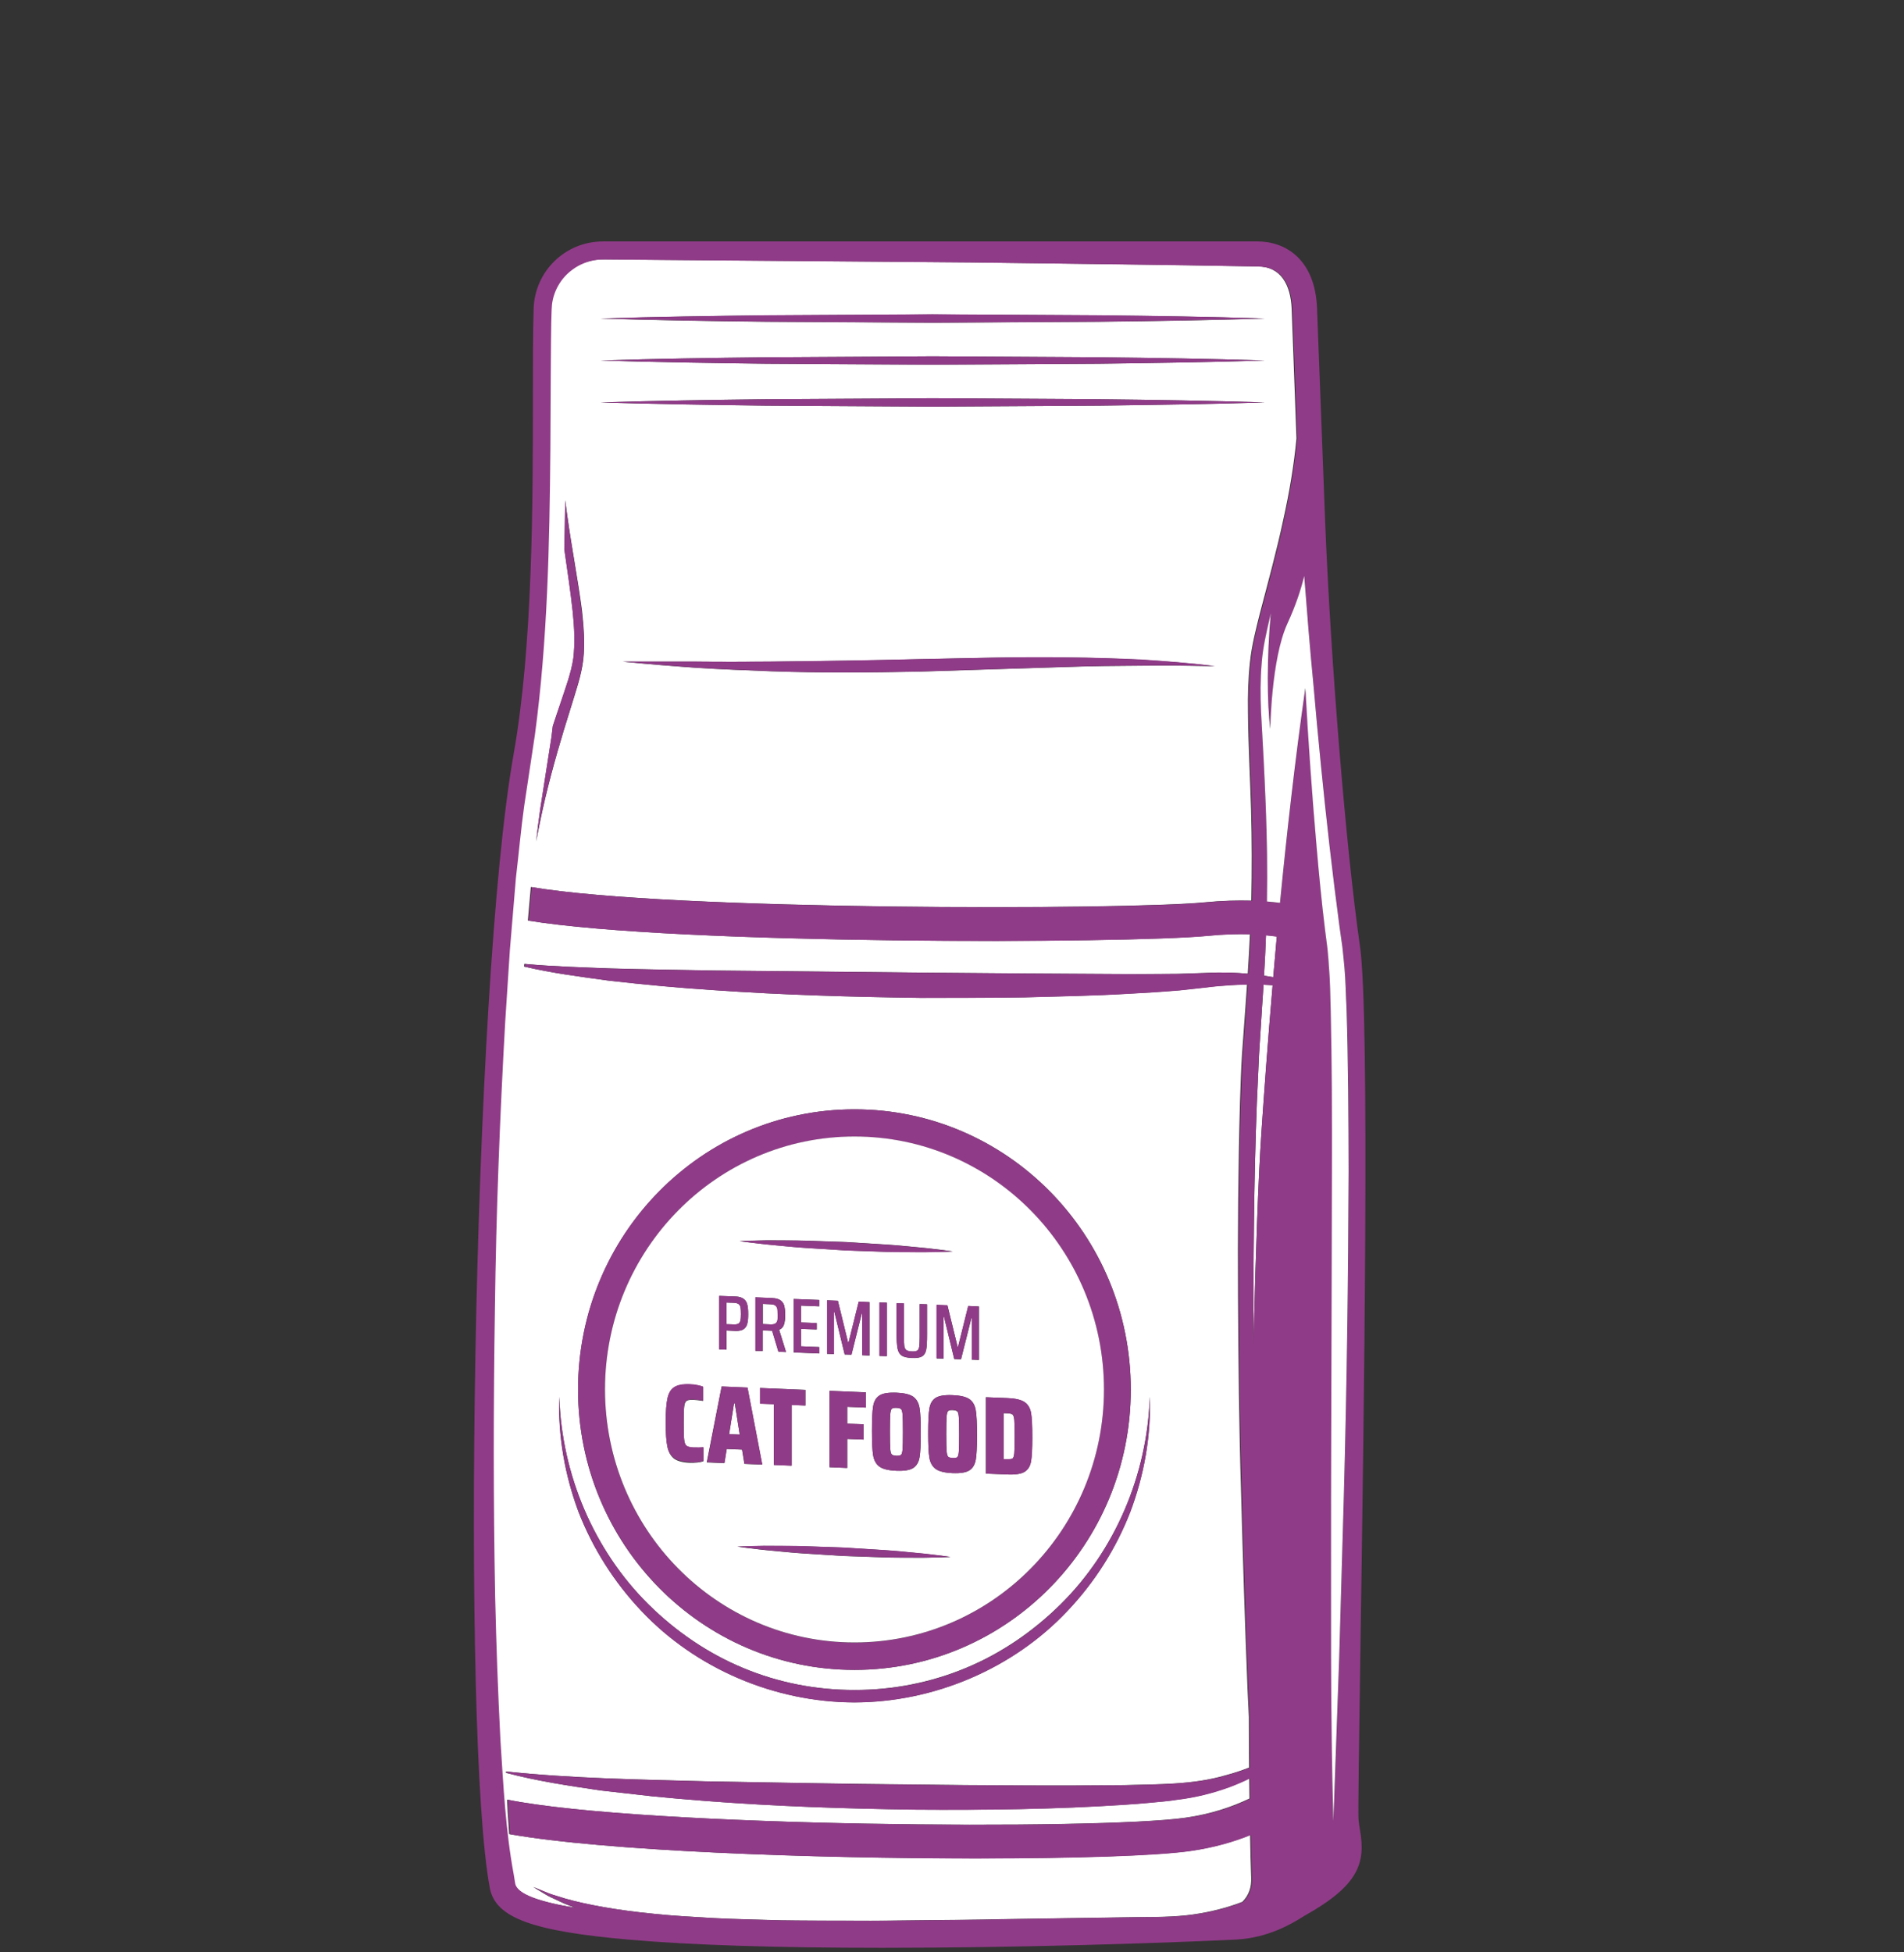 <svg width="276" height="283" viewBox="0 0 276 283" fill="none" xmlns="http://www.w3.org/2000/svg">
<rect x="0" y="0" width="276" height="283" fill="#333333" stroke="none"/>
<path d="M74.575 273.009C74.86 274.542 78.106 275.683 83.331 276.539C82.76 276.325 82.207 276.111 81.708 275.897C80.977 275.558 80.335 275.255 79.764 274.988C79.211 274.72 78.766 274.417 78.391 274.203C77.66 273.757 77.268 273.526 77.268 273.526C77.268 273.526 77.696 273.704 78.48 274.025C78.873 274.168 79.354 274.399 79.925 274.595C80.513 274.774 81.191 274.988 81.94 275.219C84.971 276.075 89.394 276.895 94.743 277.412C97.418 277.697 100.343 277.858 103.428 278.036C106.513 278.196 109.776 278.25 113.164 278.357C116.535 278.41 120.03 278.41 123.579 278.41C127.127 278.446 130.747 278.375 134.349 278.339C137.969 278.303 141.572 278.286 145.138 278.196C148.705 278.143 152.2 278.089 155.588 278.036C158.976 277.982 162.257 277.929 165.378 277.893C168.534 277.893 171.316 277.822 173.92 277.359C175.221 277.145 176.452 276.842 177.611 276.521C178.503 276.253 179.323 275.986 180.09 275.683C181.053 274.72 181.427 273.544 181.374 272.189C181.302 270.317 181.249 268.231 181.213 265.985C178.752 266.983 175.846 267.839 172.511 268.302C167.607 268.998 155.677 269.39 141.482 269.39C117.676 269.39 87.575 268.32 73.808 265.86L73.594 262.669C73.558 262.063 73.54 261.475 73.505 260.869C93.549 264.88 159.404 265.272 171.815 263.489C175.596 262.954 178.663 261.885 181.124 260.708C181.106 259.745 181.106 258.783 181.088 257.784C180.143 258.248 179.18 258.676 178.199 259.032C175.756 259.924 173.206 260.565 170.639 260.869C169.355 261.082 168.088 261.172 166.804 261.296C165.538 261.421 164.255 261.51 162.988 261.599C152.842 262.277 142.695 262.384 132.548 262.313C122.402 262.17 112.273 261.831 102.162 261.047C99.629 260.851 97.097 260.637 94.583 260.387L87.022 259.532C82.439 258.854 77.82 258.177 73.344 256.982C73.344 256.911 73.344 256.857 73.344 256.786C82.992 257.802 92.657 257.945 102.322 258.212L117.462 258.48C122.509 258.551 127.555 258.64 132.602 258.676C137.648 258.747 142.695 258.783 147.742 258.801C152.788 258.836 157.835 258.818 162.864 258.765C167.91 258.622 172.903 258.729 177.647 257.339C178.806 257.036 179.947 256.661 181.07 256.216C181.053 253.863 181.035 251.42 181.035 248.889C180.964 247.498 180.91 246.126 180.839 244.735C180.464 235.305 180.161 225.856 179.911 216.426C179.608 206.977 179.519 197.547 179.466 188.099C179.412 178.65 179.483 169.202 179.751 159.736C179.84 157.365 179.894 155.012 180.054 152.641L180.571 145.546C180.643 144.601 180.696 143.656 180.767 142.711C179.965 142.711 179.18 142.747 178.396 142.8C177.165 142.871 175.935 142.978 174.722 143.139L170.959 143.549C168.445 143.763 165.931 143.923 163.434 144.048C158.423 144.351 153.412 144.422 148.401 144.565C143.39 144.636 138.38 144.636 133.369 144.636C123.347 144.512 113.325 144.226 103.321 143.513C98.31 143.192 93.317 142.711 88.324 142.158C84.186 141.588 80.032 141.071 75.966 140.108L76.001 139.716C80.156 140.108 84.311 140.215 88.448 140.376C93.442 140.518 98.435 140.59 103.428 140.679L133.386 140.982L148.366 141.107L163.345 141.196C165.842 141.214 168.32 141.16 170.817 141.16L174.544 141.035C175.81 140.964 177.094 140.964 178.36 140.982C179.198 141.017 180.036 141.071 180.874 141.142C180.999 139.235 181.106 137.327 181.195 135.42C179.394 135.366 177.326 135.42 175.007 135.652C163.113 136.792 98.132 136.971 76.519 133.441L76.947 128.574C97.24 132.033 162.988 131.908 174.544 130.803C177.094 130.553 179.359 130.5 181.391 130.553C181.481 126.15 181.481 121.746 181.356 117.343C181.213 112.637 180.946 107.948 180.91 103.189C180.874 100.818 180.928 98.411 181.195 96.004C181.445 93.58 182.051 91.244 182.622 88.963C183.817 84.381 185.065 79.853 186.046 75.254C186.902 71.403 187.562 67.499 187.936 63.559C187.597 54.61 187.241 44.769 187.241 44.769C187.098 41.329 185.707 38.619 182.265 38.619C168.374 38.352 154.464 38.227 140.573 38.031L98.881 37.692L88.448 37.603C88.003 37.603 87.61 37.585 87.111 37.603C86.612 37.621 86.112 37.674 85.613 37.799C84.632 38.031 83.687 38.459 82.885 39.065C81.262 40.259 80.139 42.131 79.907 44.145C79.853 44.68 79.835 45.108 79.835 45.536L79.8 46.837L79.764 49.458L79.728 54.681L79.675 65.092C79.55 78.962 79.283 92.849 77.428 106.522L75.877 116.826C75.395 120.285 75.092 123.761 74.682 127.219L73.808 137.63L73.13 148.041C72.364 161.929 71.811 175.834 71.632 189.721C71.418 203.626 71.401 217.513 71.668 231.418C71.847 238.371 72.078 245.306 72.435 252.258C72.845 258.747 73.166 265.272 74.236 271.69C74.432 272.171 74.504 272.617 74.575 273.009ZM123.864 160.805C145.994 160.805 163.916 178.989 163.916 201.433C163.916 223.877 145.976 242.061 123.864 242.061C101.734 242.061 83.794 223.877 83.794 201.433C83.812 178.989 101.752 160.805 123.864 160.805ZM81.066 202.467C81.423 213.752 86.095 224.733 93.995 232.559C97.936 236.463 102.59 239.654 107.708 241.776C112.808 243.915 118.336 244.985 123.864 244.967C129.392 244.985 134.92 243.897 140.02 241.776C145.138 239.654 149.775 236.463 153.733 232.559C161.651 224.733 166.323 213.752 166.662 202.467C166.858 208.118 165.859 213.805 163.844 219.135C161.794 224.448 158.673 229.368 154.714 233.522C146.832 241.901 135.384 246.75 123.846 246.767C112.308 246.75 100.86 241.883 92.978 233.522C89.037 229.368 85.916 224.448 83.848 219.135C81.868 213.823 80.87 208.118 81.066 202.467ZM84.561 95.576C84.258 98.037 83.456 100.211 82.796 102.422C81.405 106.825 80.103 111.211 79.051 115.667C78.552 117.753 78.124 119.857 77.731 121.96C77.909 120.356 78.106 118.751 78.338 117.165L79.942 106.879C80.014 106.344 80.067 105.809 80.139 105.256C80.513 104.133 80.888 103.028 81.262 101.905C81.975 99.73 82.814 97.537 83.117 95.416C83.384 93.205 83.259 90.924 83.028 88.659C82.707 85.665 82.243 82.652 81.815 79.639C81.868 77.268 81.904 74.897 81.94 72.526C82.029 73.293 82.136 74.059 82.243 74.808C82.867 79.372 83.759 83.882 84.365 88.499C84.615 90.817 84.811 93.188 84.561 95.576ZM170.746 96.486C168.962 96.486 167.161 96.468 165.378 96.503C161.811 96.521 158.245 96.557 154.661 96.682L133.226 97.359C126.075 97.502 118.906 97.555 111.738 97.306C108.153 97.163 104.569 97.038 101.003 96.806C97.436 96.557 93.852 96.272 90.303 95.915H101.038C104.623 95.951 108.189 95.933 111.756 95.915C118.906 95.844 126.039 95.737 133.19 95.558C140.341 95.416 147.492 95.202 154.661 95.309C158.245 95.345 161.829 95.452 165.414 95.63C168.998 95.862 172.564 96.129 176.113 96.575L170.746 96.486ZM159.279 58.799L135.205 58.942L111.132 58.799C103.107 58.692 95.082 58.585 87.058 58.336C95.082 58.086 103.107 57.961 111.132 57.872L135.205 57.73L159.279 57.872C167.304 57.961 175.328 58.086 183.353 58.336C175.328 58.585 167.304 58.692 159.279 58.799ZM159.279 52.72L135.205 52.863L111.132 52.72C103.107 52.613 95.082 52.506 87.058 52.257C95.082 52.007 103.107 51.882 111.132 51.793L135.205 51.651L159.279 51.793C167.304 51.882 175.328 52.007 183.353 52.257C175.328 52.506 167.304 52.613 159.279 52.72ZM183.353 46.178C175.328 46.427 167.304 46.552 159.279 46.641L135.205 46.784L111.132 46.641C103.107 46.552 95.082 46.427 87.058 46.178C95.082 45.928 103.107 45.803 111.132 45.714L135.205 45.572L159.279 45.714C167.304 45.803 175.328 45.91 183.353 46.178Z" fill="white"/>
<path d="M184.477 142.818C184.031 142.782 183.603 142.764 183.157 142.747C183.086 143.745 183.05 144.743 182.961 145.724L182.515 152.765L182.194 159.807C181.748 171.502 181.677 183.232 181.695 194.962C181.998 181.877 182.408 170.664 182.836 164.353C183.246 158.256 183.781 150.858 184.477 142.818Z" fill="white"/>
<path d="M183.229 141.427C183.674 141.499 184.12 141.57 184.566 141.641C184.726 139.716 184.905 137.737 185.083 135.74C184.584 135.669 184.067 135.616 183.514 135.562C183.442 137.523 183.353 139.484 183.229 141.427Z" fill="white"/>
<path d="M196.924 263.721C196.853 262.562 197.013 251.991 197.192 239.743C197.709 205.123 198.583 147.185 197.138 137.149C195.123 123.172 192.912 96.165 192.091 75.663C191.806 68.426 190.932 44.894 190.915 44.662C190.629 37.531 186.278 35 182.301 35H87.415C81.958 35 77.536 39.279 77.357 44.734C77.25 48.067 77.25 52.488 77.25 57.587C77.25 72.811 77.233 93.687 74.468 109.232C68.405 143.388 66.89 251.991 71.009 273.704C71.829 277.982 77.125 279.943 91.267 281.173C100.272 281.958 112.648 282.35 128.001 282.35C147.189 282.35 167.554 281.708 179.145 281.156C183.853 280.924 187.33 278.802 188.792 277.893C188.917 277.804 189.042 277.751 189.113 277.697C196.978 273.294 197.976 270.049 197.138 265.272C197.049 264.719 196.96 264.22 196.924 263.721ZM72.543 252.276C72.186 245.341 71.936 238.388 71.776 231.436C71.508 217.531 71.526 203.644 71.74 189.739C71.918 175.833 72.453 161.946 73.238 148.059L73.916 137.648L74.789 127.237C75.2 123.779 75.503 120.302 75.984 116.844L77.536 106.54C79.372 92.884 79.658 78.979 79.782 65.11L79.836 54.699L79.872 49.475L79.907 46.855L79.943 45.554C79.961 45.126 79.961 44.68 80.014 44.163C80.246 42.149 81.352 40.259 82.992 39.082C83.795 38.476 84.74 38.048 85.721 37.817C86.202 37.692 86.719 37.638 87.219 37.621C87.718 37.603 88.11 37.621 88.556 37.621L98.988 37.71L140.68 38.048C154.572 38.245 168.463 38.369 182.373 38.637C185.814 38.637 187.205 41.346 187.348 44.787C187.348 44.787 187.723 54.628 188.044 63.577C187.651 67.516 187.009 71.421 186.153 75.271C185.173 79.871 183.924 84.399 182.729 88.98C182.141 91.262 181.552 93.597 181.303 96.022C181.035 98.428 180.982 100.817 181.018 103.206C181.071 107.966 181.339 112.672 181.463 117.361C181.588 121.764 181.606 126.167 181.499 130.571C179.466 130.517 177.201 130.571 174.651 130.82C163.096 131.926 97.347 132.05 77.054 128.592L76.626 133.459C98.257 136.988 163.221 136.81 175.115 135.669C177.451 135.437 179.502 135.384 181.303 135.437C181.214 137.345 181.107 139.252 180.982 141.16C180.144 141.089 179.306 141.035 178.468 140.999C177.201 140.964 175.917 140.982 174.651 141.053L170.924 141.178C168.446 141.196 165.949 141.249 163.452 141.213L148.473 141.124L133.494 140.999L103.535 140.696C98.542 140.607 93.549 140.536 88.556 140.393C84.401 140.233 80.246 140.108 76.109 139.734L76.073 140.126C80.139 141.089 84.294 141.606 88.431 142.176C93.424 142.747 98.417 143.21 103.428 143.531C113.432 144.226 123.454 144.511 133.476 144.654C138.487 144.654 143.498 144.654 148.509 144.583C153.52 144.44 158.531 144.369 163.542 144.066C166.038 143.941 168.553 143.78 171.067 143.567L174.83 143.157C176.042 142.996 177.273 142.889 178.503 142.818C179.288 142.764 180.09 142.747 180.875 142.729C180.804 143.674 180.75 144.618 180.679 145.563L180.162 152.658C180.001 155.029 179.948 157.383 179.858 159.754C179.591 169.22 179.52 178.668 179.573 188.116C179.627 197.565 179.716 207.013 180.019 216.443C180.269 225.874 180.572 235.322 180.946 244.753C181.017 246.143 181.071 247.516 181.142 248.906C181.142 251.438 181.16 253.88 181.178 256.233C180.055 256.661 178.913 257.036 177.754 257.356C173.011 258.729 168.018 258.64 162.971 258.783C157.942 258.836 152.896 258.854 147.849 258.818C142.802 258.8 137.756 258.783 132.709 258.693C127.663 258.676 122.616 258.587 117.57 258.497L102.43 258.23C92.764 257.963 83.099 257.82 73.452 256.804C73.452 256.875 73.452 256.929 73.452 257C77.946 258.194 82.546 258.872 87.129 259.549L94.69 260.405C97.223 260.654 99.737 260.868 102.269 261.064C112.38 261.849 122.527 262.188 132.656 262.33C142.803 262.402 152.949 262.295 163.096 261.617C164.362 261.546 165.628 261.439 166.912 261.314C168.178 261.189 169.462 261.1 170.746 260.886C173.314 260.583 175.882 259.941 178.307 259.05C179.288 258.676 180.251 258.266 181.196 257.802C181.214 258.8 181.214 259.763 181.232 260.726C178.771 261.92 175.703 262.972 171.923 263.507C159.511 265.29 93.656 264.879 73.612 260.886C73.648 261.492 73.666 262.098 73.702 262.687L73.916 265.878C87.682 268.32 117.784 269.408 141.59 269.408C155.767 269.408 167.714 269.033 172.618 268.32C175.971 267.839 178.86 267.001 181.321 266.003C181.356 268.249 181.41 270.335 181.481 272.206C181.535 273.561 181.16 274.738 180.197 275.7C179.43 276.004 178.61 276.271 177.718 276.538C176.559 276.877 175.329 277.162 174.027 277.376C171.406 277.84 168.624 277.911 165.485 277.911C162.383 277.964 159.101 278 155.695 278.054C152.307 278.107 148.794 278.161 145.246 278.214C141.679 278.303 138.077 278.321 134.457 278.357C130.837 278.392 127.235 278.464 123.686 278.428C120.137 278.428 116.642 278.41 113.272 278.375C109.902 278.268 106.638 278.214 103.535 278.054C100.45 277.875 97.526 277.715 94.851 277.43C89.483 276.913 85.079 276.093 82.047 275.237C81.298 275.005 80.621 274.791 80.032 274.613C79.444 274.417 78.98 274.185 78.588 274.043C77.803 273.722 77.375 273.543 77.375 273.543C77.375 273.543 77.767 273.775 78.499 274.221C78.873 274.435 79.319 274.738 79.872 275.005C80.442 275.273 81.084 275.576 81.815 275.914C82.315 276.128 82.868 276.342 83.438 276.556C78.213 275.7 74.968 274.56 74.682 273.026C74.611 272.616 74.54 272.171 74.468 271.707C73.274 265.29 72.971 258.765 72.543 252.276ZM182.194 159.807L182.515 152.765L182.961 145.724C183.033 144.725 183.086 143.745 183.157 142.747C183.603 142.764 184.031 142.8 184.477 142.818C183.799 150.858 183.247 158.256 182.836 164.353C182.408 170.664 182.016 181.877 181.695 194.962C181.677 183.232 181.749 171.502 182.194 159.807ZM184.566 141.659C184.12 141.57 183.675 141.499 183.229 141.445C183.354 139.502 183.443 137.541 183.514 135.598C184.067 135.651 184.602 135.705 185.083 135.776C184.905 137.755 184.727 139.716 184.566 141.659ZM194.82 216.889L194.142 240.439L193.304 263.988C192.841 248.283 192.983 232.577 192.965 216.871L193.09 169.772C193.108 161.928 193.09 154.085 192.912 146.258C192.823 144.315 192.823 142.337 192.68 140.429C192.609 139.466 192.537 138.522 192.448 137.559L192.074 134.617C191.592 130.713 191.218 126.791 190.879 122.869C190.219 115.168 189.684 107.449 189.238 99.748C187.776 109.927 186.563 120.659 185.565 130.892C184.959 130.82 184.334 130.749 183.675 130.695C183.835 121.479 183.3 112.262 182.819 103.171C182.712 100.835 182.712 98.5 182.908 96.2C183.086 93.918 183.603 91.654 184.138 89.355C184.174 89.212 184.21 89.087 184.227 88.945C183.657 95.148 183.675 102.047 184.156 105.666C184.156 105.666 184.299 95.541 186.617 90.46C187.865 87.732 188.578 85.54 189.078 83.507C189.488 88.766 189.898 94.025 190.415 99.284C191.093 107.11 191.842 114.919 192.751 122.709C193.197 126.595 193.679 130.499 194.196 134.368L194.606 137.274C194.731 138.254 194.802 139.27 194.909 140.269C195.087 142.265 195.123 144.226 195.23 146.205C195.48 154.085 195.515 161.928 195.533 169.79C195.462 185.478 195.248 201.184 194.82 216.889Z" fill="#903B88"/>
<path d="M82.224 74.808C82.117 74.041 82.028 73.275 81.921 72.526C81.903 74.897 81.85 77.268 81.796 79.639C82.224 82.651 82.688 85.664 83.009 88.659C83.241 90.923 83.366 93.205 83.098 95.416C82.795 97.537 81.957 99.73 81.244 101.905C80.869 103.01 80.477 104.133 80.12 105.256C80.049 105.791 79.995 106.326 79.924 106.878L78.319 117.165C78.087 118.751 77.891 120.356 77.713 121.96C78.105 119.857 78.533 117.753 79.032 115.667C80.102 111.21 81.386 106.807 82.777 102.422C83.437 100.211 84.239 98.036 84.543 95.576C84.774 93.187 84.596 90.834 84.311 88.517C83.74 83.882 82.849 79.371 82.224 74.808Z" fill="#903B88"/>
<path d="M135.189 45.554L111.115 45.696C103.09 45.803 95.066 45.91 87.041 46.16C95.066 46.409 103.09 46.534 111.115 46.623L135.189 46.766L159.263 46.623C167.287 46.534 175.312 46.409 183.336 46.16C175.312 45.91 167.287 45.785 159.263 45.696L135.189 45.554Z" fill="#903B88"/>
<path d="M135.189 51.65L111.115 51.793C103.09 51.882 95.066 52.007 87.041 52.257C95.066 52.506 103.09 52.631 111.115 52.72L135.189 52.863L159.263 52.72C167.287 52.631 175.312 52.506 183.336 52.257C175.312 52.007 167.287 51.882 159.263 51.793L135.189 51.65Z" fill="#903B88"/>
<path d="M135.189 57.73L111.115 57.872C103.09 57.979 95.066 58.086 87.041 58.336C95.066 58.585 103.09 58.71 111.115 58.799L135.189 58.942L159.263 58.799C167.287 58.71 175.312 58.585 183.336 58.336C175.312 58.086 167.287 57.961 159.263 57.872L135.189 57.73Z" fill="#903B88"/>
<path d="M154.66 95.291C147.491 95.184 140.341 95.416 133.19 95.541C126.039 95.719 118.906 95.826 111.755 95.897C108.189 95.933 104.604 95.951 101.038 95.897H90.303C93.869 96.254 97.436 96.539 101.002 96.788C104.569 97.02 108.153 97.145 111.737 97.288C118.906 97.555 126.075 97.484 133.226 97.341L154.66 96.664C158.227 96.539 161.793 96.485 165.377 96.485C167.161 96.45 168.944 96.485 170.745 96.468L176.113 96.539C172.564 96.111 168.98 95.826 165.413 95.594C161.829 95.434 158.244 95.327 154.66 95.291Z" fill="#903B88"/>
<path d="M123.864 242.061C145.994 242.061 163.915 223.877 163.915 201.433C163.915 178.989 145.976 160.805 123.864 160.805C101.733 160.805 83.794 178.989 83.794 201.433C83.812 223.86 101.751 242.061 123.864 242.061ZM123.864 164.763C143.836 164.763 160.028 181.182 160.028 201.433C160.028 221.685 143.836 238.103 123.864 238.103C103.891 238.103 87.699 221.685 87.699 201.433C87.717 181.182 103.891 164.763 123.864 164.763Z" fill="#903B88"/>
<path d="M129.267 210.828C129.374 210.935 129.605 211.006 129.944 211.024C130.283 211.042 130.515 210.988 130.622 210.882C130.729 210.775 130.8 210.525 130.836 210.097C130.872 209.687 130.889 208.849 130.889 207.584C130.889 206.336 130.872 205.498 130.836 205.07C130.8 204.642 130.729 204.392 130.622 204.268C130.515 204.161 130.283 204.089 129.944 204.072C129.605 204.054 129.391 204.107 129.267 204.214C129.16 204.321 129.088 204.571 129.053 204.999C129.017 205.409 128.999 206.247 128.999 207.512C128.999 208.778 129.017 209.598 129.053 210.026C129.07 210.436 129.142 210.703 129.267 210.828Z" fill="white"/>
<path d="M123.864 238.085C143.836 238.085 160.028 221.667 160.028 201.415C160.028 181.164 143.836 164.745 123.864 164.745C103.891 164.745 87.699 181.164 87.699 201.415C87.717 221.685 103.891 238.085 123.864 238.085ZM136.453 225.749C135.597 225.749 134.385 225.821 132.94 225.803C131.496 225.785 129.802 225.82 127.983 225.749C126.164 225.678 124.238 225.624 122.312 225.553C120.386 225.428 118.46 225.303 116.641 225.197C114.84 225.09 113.146 224.893 111.702 224.769C110.257 224.644 109.063 224.466 108.207 224.376C107.368 224.252 106.887 224.198 106.887 224.198C106.887 224.198 107.368 224.18 108.224 224.145C109.063 224.145 110.275 224.073 111.737 224.091C113.182 224.109 114.876 224.091 116.695 224.145C118.496 224.216 120.44 224.27 122.366 224.341C124.292 224.466 126.217 224.59 128.036 224.697C129.837 224.804 131.532 225 132.976 225.125C134.42 225.25 135.615 225.428 136.471 225.517C137.309 225.642 137.791 225.696 137.791 225.696C137.791 225.696 137.291 225.713 136.453 225.749ZM113.949 195.996L112.843 195.942L111.934 192.912H111.862L110.56 192.858V195.853L109.508 195.818V188.063L111.951 188.17C112.486 188.188 112.897 188.312 113.164 188.509C113.432 188.705 113.61 188.972 113.699 189.311C113.77 189.649 113.824 190.077 113.824 190.63C113.824 191.2 113.77 191.664 113.645 192.02C113.521 192.377 113.289 192.627 112.95 192.769L113.949 195.996ZM110.168 201.201L116.748 201.469V203.733L114.751 203.644V212.45L112.183 212.343V203.537L110.168 203.448V201.201ZM118.389 191.789V192.716L116.106 192.627V195.158L118.746 195.265V196.192L115.054 196.049V188.295L118.746 188.437V189.364L116.106 189.257V191.7L118.389 191.789ZM125.183 206.46V208.671L122.811 208.582V212.789L120.244 212.682V201.611L125.522 201.825V204.036L122.811 203.929V206.371L125.183 206.46ZM124.987 196.442V190.363H124.933L123.418 196.37L122.437 196.335L120.957 190.202H120.885V196.281L119.887 196.245V188.491L121.456 188.562L122.936 194.605H123.008L124.488 188.687L126.039 188.758V196.513L124.987 196.442ZM129.927 201.879C131.068 201.932 131.888 202.128 132.387 202.467C132.869 202.824 133.172 203.358 133.297 204.089C133.422 204.82 133.475 206.015 133.475 207.69C133.475 209.366 133.422 210.561 133.297 211.256C133.172 211.969 132.869 212.468 132.387 212.789C131.888 213.11 131.086 213.235 129.927 213.199C128.785 213.145 127.965 212.949 127.484 212.593C127.002 212.236 126.699 211.701 126.574 210.988C126.449 210.275 126.396 209.081 126.396 207.405C126.396 205.729 126.449 204.535 126.574 203.822C126.699 203.109 126.984 202.592 127.484 202.289C127.965 201.968 128.785 201.843 129.927 201.879ZM127.484 196.549V188.794L128.553 188.829V196.584L127.484 196.549ZM131.086 195.122C131.121 195.39 131.228 195.586 131.389 195.711C131.549 195.818 131.799 195.889 132.173 195.907C132.548 195.925 132.798 195.889 132.958 195.782C133.119 195.693 133.208 195.497 133.243 195.229C133.279 194.962 133.315 194.481 133.315 193.821V189.043L134.385 189.079V193.447C134.385 194.463 134.349 195.194 134.26 195.657C134.171 196.103 133.975 196.424 133.671 196.62C133.368 196.798 132.869 196.887 132.173 196.852C131.496 196.816 130.997 196.709 130.693 196.495C130.39 196.281 130.194 195.942 130.105 195.479C130.016 195.015 129.962 194.284 129.962 193.268V188.919L131.032 188.954V193.732C131.032 194.374 131.05 194.855 131.086 195.122ZM141.446 211.595C141.322 212.308 141.018 212.825 140.537 213.128C140.055 213.449 139.235 213.573 138.076 213.538C136.935 213.484 136.114 213.288 135.633 212.932C135.152 212.575 134.848 212.04 134.724 211.327C134.599 210.614 134.545 209.42 134.545 207.744C134.545 206.068 134.599 204.874 134.724 204.161C134.848 203.448 135.134 202.931 135.633 202.628C136.114 202.325 136.935 202.182 138.076 202.235C139.217 202.289 140.038 202.485 140.537 202.824C141.018 203.18 141.322 203.715 141.446 204.446C141.571 205.177 141.625 206.371 141.625 208.047C141.625 209.705 141.571 210.881 141.446 211.595ZM142.909 202.538L146.029 202.663C147.206 202.717 148.027 202.913 148.526 203.251C149.025 203.59 149.328 204.125 149.453 204.82C149.578 205.515 149.631 206.692 149.631 208.332C149.631 209.954 149.578 211.131 149.453 211.826C149.328 212.522 149.025 213.021 148.526 213.342C148.027 213.645 147.188 213.787 146.029 213.734L142.909 213.609V202.538ZM138.879 195.229L140.359 189.311L141.91 189.382V197.137L140.876 197.101V191.04H140.822L139.306 197.048L138.326 197.012L136.846 190.88H136.774V196.959L135.776 196.923V189.168L137.345 189.239L138.825 195.283L138.879 195.229ZM108.545 179.845C109.384 179.845 110.596 179.773 112.058 179.791C113.503 179.809 115.197 179.791 117.016 179.845C118.835 179.916 120.761 179.969 122.687 180.041C124.612 180.165 126.538 180.29 128.357 180.397C130.158 180.504 131.853 180.7 133.297 180.825C134.741 180.95 135.936 181.128 136.792 181.217C137.63 181.342 138.112 181.396 138.112 181.396C138.112 181.396 137.63 181.413 136.774 181.449C135.936 181.449 134.723 181.52 133.261 181.503C131.817 181.485 130.123 181.52 128.304 181.449C126.503 181.378 124.559 181.324 122.633 181.253C120.707 181.128 118.781 181.003 116.962 180.896C115.161 180.789 113.467 180.593 112.023 180.469C110.578 180.344 109.384 180.165 108.528 180.076C107.689 179.952 107.208 179.898 107.208 179.898C107.208 179.898 107.707 179.88 108.545 179.845ZM104.248 187.849L106.619 187.938C107.154 187.956 107.547 188.081 107.814 188.295C108.082 188.509 108.26 188.794 108.331 189.132C108.421 189.489 108.456 189.935 108.456 190.505C108.456 191.058 108.421 191.503 108.331 191.842C108.26 192.181 108.082 192.448 107.814 192.662C107.547 192.858 107.154 192.947 106.619 192.93L105.318 192.876V195.639L104.266 195.604V187.849H104.248ZM104.604 200.987L108.349 201.148L110.489 212.308L107.903 212.201L107.565 210.133L105.336 210.044L104.997 212.094L102.447 211.987L104.604 200.987ZM96.74 209.669C96.58 208.885 96.508 207.726 96.508 206.193C96.508 204.66 96.58 203.519 96.758 202.752C96.919 201.986 97.24 201.433 97.739 201.112C98.238 200.791 98.987 200.649 100.004 200.684C100.378 200.702 100.735 200.738 101.091 200.809C101.448 200.88 101.733 200.952 101.93 201.041V203.073C101.341 202.984 100.86 202.931 100.521 202.913C100.021 202.895 99.701 202.948 99.522 203.073C99.344 203.198 99.237 203.465 99.183 203.893C99.13 204.321 99.112 205.123 99.112 206.318C99.112 207.512 99.13 208.314 99.183 208.742C99.237 209.17 99.344 209.455 99.522 209.598C99.701 209.74 100.039 209.812 100.521 209.847C101.091 209.865 101.591 209.865 101.965 209.812V211.826C101.733 211.898 101.43 211.969 101.056 212.005C100.681 212.04 100.325 212.058 100.004 212.04C98.969 212.005 98.203 211.791 97.703 211.434C97.204 211.024 96.883 210.454 96.74 209.669Z" fill="white"/>
<path d="M112.398 189.239C112.255 189.132 112.024 189.079 111.703 189.061L110.579 189.008V191.931L111.703 191.985C112.024 192.003 112.255 191.949 112.398 191.86C112.541 191.771 112.648 191.628 112.701 191.432C112.737 191.236 112.772 190.951 112.772 190.559C112.772 190.166 112.755 189.881 112.701 189.685C112.63 189.489 112.541 189.346 112.398 189.239Z" fill="white"/>
<path d="M138.772 204.606C138.665 204.499 138.433 204.428 138.094 204.41C137.755 204.392 137.542 204.446 137.435 204.553C137.328 204.66 137.256 204.909 137.221 205.337C137.185 205.747 137.167 206.585 137.167 207.851C137.167 209.099 137.185 209.937 137.221 210.364C137.256 210.774 137.328 211.042 137.435 211.167C137.542 211.274 137.773 211.345 138.094 211.363C138.433 211.381 138.665 211.327 138.772 211.238C138.879 211.131 138.95 210.881 138.986 210.454C139.022 210.044 139.039 209.206 139.039 207.94C139.039 206.674 139.022 205.854 138.986 205.426C138.95 204.981 138.879 204.713 138.772 204.606Z" fill="white"/>
<path d="M147.028 210.65C147.064 210.24 147.081 209.438 147.081 208.243C147.081 207.049 147.064 206.246 147.028 205.836C146.992 205.426 146.903 205.159 146.778 205.052C146.653 204.945 146.404 204.892 146.029 204.874L145.477 204.856V211.523L146.029 211.541C146.404 211.559 146.671 211.523 146.796 211.416C146.903 211.309 146.992 211.06 147.028 210.65Z" fill="white"/>
<path d="M106.514 203.412H106.407L105.693 207.904L107.227 207.958L106.514 203.412Z" fill="white"/>
<path d="M107.046 191.86C107.189 191.771 107.296 191.611 107.331 191.397C107.385 191.183 107.403 190.88 107.403 190.452C107.403 190.024 107.385 189.703 107.331 189.489C107.296 189.275 107.189 189.115 107.046 189.026C106.903 188.919 106.672 188.865 106.351 188.847L105.316 188.812V191.949L106.351 191.985C106.654 192.003 106.903 191.967 107.046 191.86Z" fill="white"/>
<path d="M105.318 192.876L106.62 192.93C107.155 192.947 107.547 192.858 107.815 192.662C108.082 192.466 108.26 192.199 108.332 191.842C108.421 191.503 108.456 191.058 108.456 190.505C108.456 189.935 108.421 189.489 108.332 189.132C108.26 188.776 108.082 188.508 107.815 188.295C107.547 188.081 107.155 187.956 106.62 187.938L104.248 187.849V195.604L105.3 195.639V192.876H105.318ZM105.318 188.812L106.352 188.847C106.673 188.865 106.905 188.918 107.048 189.025C107.19 189.132 107.297 189.293 107.333 189.489C107.387 189.703 107.404 190.024 107.404 190.452C107.404 190.879 107.387 191.183 107.333 191.396C107.297 191.61 107.19 191.753 107.048 191.86C106.905 191.949 106.673 192.003 106.352 191.985L105.318 191.949V188.812Z" fill="#903B88"/>
<path d="M113.628 192.003C113.735 191.646 113.807 191.182 113.807 190.612C113.807 190.077 113.771 189.632 113.682 189.293C113.593 188.954 113.414 188.687 113.147 188.491C112.879 188.295 112.469 188.17 111.934 188.152L109.491 188.045V195.8L110.543 195.835V192.84L111.845 192.894H111.916L112.826 195.924L113.931 195.978L112.915 192.733C113.289 192.609 113.521 192.359 113.628 192.003ZM112.665 191.432C112.612 191.628 112.523 191.771 112.362 191.86C112.22 191.949 111.988 191.985 111.667 191.985L110.543 191.931V189.008L111.667 189.061C111.988 189.079 112.22 189.132 112.362 189.239C112.505 189.346 112.594 189.489 112.647 189.685C112.683 189.881 112.719 190.184 112.719 190.559C112.737 190.951 112.719 191.236 112.665 191.432Z" fill="#903B88"/>
<path d="M118.746 189.364V188.437L115.055 188.295V196.032L118.746 196.192V195.265L116.107 195.158V192.627L118.389 192.716V191.789L116.107 191.7V189.257L118.746 189.364Z" fill="#903B88"/>
<path d="M126.021 188.74L124.47 188.669L123.007 194.588H122.936L121.456 188.544L119.887 188.491V196.228L120.903 196.281V190.202H120.957L122.455 196.335L123.435 196.37L124.933 190.363H124.987V196.442L126.021 196.477V188.74Z" fill="#903B88"/>
<path d="M127.484 188.794V196.549L128.554 196.584V188.829L127.484 188.794Z" fill="#903B88"/>
<path d="M129.962 188.901V193.251C129.962 194.249 130.015 194.998 130.105 195.461C130.194 195.925 130.39 196.263 130.693 196.477C130.996 196.691 131.496 196.798 132.173 196.834C132.869 196.87 133.368 196.78 133.671 196.602C133.974 196.424 134.17 196.103 134.26 195.64C134.349 195.176 134.384 194.445 134.384 193.429V189.061L133.314 189.026V193.803C133.314 194.481 133.297 194.944 133.243 195.212C133.207 195.479 133.1 195.675 132.958 195.764C132.797 195.871 132.548 195.907 132.173 195.889C131.799 195.871 131.549 195.818 131.389 195.693C131.228 195.586 131.139 195.39 131.085 195.105C131.05 194.819 131.032 194.356 131.032 193.696V188.919L129.962 188.901Z" fill="#903B88"/>
<path d="M135.758 189.132V196.887L136.774 196.923V190.844H136.828L138.326 196.976L139.306 197.03L140.804 191.022H140.858V197.083L141.892 197.119V189.382L140.341 189.311L138.879 195.229H138.807L137.327 189.186L135.758 189.132Z" fill="#903B88"/>
<path d="M101.038 211.951C101.413 211.915 101.716 211.862 101.948 211.773V209.758C101.556 209.812 101.074 209.812 100.504 209.794C100.004 209.776 99.683 209.687 99.505 209.544C99.327 209.402 99.22 209.117 99.166 208.689C99.113 208.261 99.095 207.459 99.095 206.264C99.095 205.07 99.113 204.268 99.166 203.84C99.22 203.412 99.327 203.145 99.505 203.02C99.683 202.895 100.022 202.842 100.504 202.859C100.86 202.877 101.324 202.931 101.912 203.02V200.988C101.698 200.898 101.431 200.827 101.074 200.756C100.718 200.684 100.361 200.649 99.986 200.631C98.97 200.595 98.203 200.738 97.722 201.059C97.222 201.38 96.901 201.932 96.741 202.699C96.58 203.465 96.491 204.606 96.491 206.139C96.491 207.69 96.562 208.849 96.723 209.616C96.883 210.4 97.204 210.971 97.686 211.327C98.167 211.684 98.934 211.898 99.986 211.933C100.325 212.005 100.664 211.987 101.038 211.951Z" fill="#903B88"/>
<path d="M105.354 210.026L107.583 210.115L107.921 212.183L110.507 212.29L108.367 201.13L104.622 200.97L102.482 211.951L105.033 212.058L105.354 210.026ZM106.406 203.412H106.513L107.226 207.958L105.692 207.887L106.406 203.412Z" fill="#903B88"/>
<path d="M112.183 212.361L114.751 212.468V203.662L116.748 203.751V201.487L110.168 201.201V203.483L112.183 203.555V212.361Z" fill="#903B88"/>
<path d="M125.522 204.036V201.843L120.243 201.611V212.682L122.811 212.789V208.582L125.183 208.671V206.46L122.811 206.371V203.929L125.522 204.036Z" fill="#903B88"/>
<path d="M126.574 203.822C126.449 204.535 126.396 205.729 126.396 207.405C126.396 209.081 126.449 210.275 126.574 210.988C126.699 211.701 126.984 212.236 127.483 212.593C127.965 212.949 128.785 213.145 129.926 213.199C131.068 213.252 131.888 213.11 132.387 212.789C132.869 212.468 133.172 211.951 133.297 211.256C133.422 210.543 133.475 209.348 133.475 207.69C133.475 206.015 133.422 204.82 133.297 204.089C133.172 203.358 132.869 202.824 132.387 202.467C131.888 202.111 131.085 201.914 129.926 201.879C128.785 201.825 127.965 201.968 127.483 202.271C127.002 202.592 126.699 203.109 126.574 203.822ZM129.053 204.999C129.088 204.589 129.16 204.321 129.267 204.214C129.374 204.107 129.605 204.072 129.944 204.072C130.283 204.089 130.515 204.143 130.622 204.268C130.729 204.375 130.8 204.642 130.836 205.07C130.871 205.498 130.889 206.336 130.889 207.583C130.889 208.831 130.871 209.669 130.836 210.097C130.8 210.507 130.729 210.774 130.622 210.881C130.515 210.988 130.283 211.024 129.944 211.024C129.605 211.006 129.391 210.953 129.267 210.828C129.16 210.721 129.088 210.454 129.053 210.026C129.017 209.598 128.999 208.76 128.999 207.512C128.999 206.264 129.017 205.426 129.053 204.999Z" fill="#903B88"/>
<path d="M140.537 202.824C140.055 202.467 139.235 202.271 138.076 202.235C136.934 202.182 136.114 202.324 135.633 202.627C135.151 202.948 134.848 203.447 134.723 204.161C134.598 204.874 134.545 206.068 134.545 207.744C134.545 209.42 134.598 210.614 134.723 211.327C134.848 212.04 135.133 212.575 135.633 212.931C136.132 213.288 136.934 213.484 138.076 213.538C139.217 213.591 140.037 213.448 140.537 213.128C141.018 212.807 141.321 212.29 141.446 211.594C141.571 210.881 141.624 209.687 141.624 208.029C141.624 206.353 141.571 205.159 141.446 204.428C141.339 203.715 141.036 203.162 140.537 202.824ZM138.985 210.418C138.95 210.828 138.878 211.095 138.771 211.202C138.664 211.309 138.432 211.345 138.094 211.327C137.755 211.309 137.541 211.256 137.434 211.131C137.327 211.024 137.255 210.757 137.22 210.329C137.184 209.901 137.166 209.063 137.166 207.815C137.166 206.549 137.184 205.729 137.22 205.302C137.255 204.891 137.327 204.624 137.434 204.517C137.541 204.41 137.773 204.374 138.094 204.374C138.432 204.392 138.664 204.446 138.771 204.571C138.878 204.678 138.95 204.945 138.985 205.373C139.021 205.783 139.039 206.621 139.039 207.886C139.039 209.152 139.021 210.008 138.985 210.418Z" fill="#903B88"/>
<path d="M148.544 213.342C149.043 213.039 149.346 212.539 149.471 211.826C149.596 211.113 149.65 209.972 149.65 208.332C149.65 206.692 149.596 205.516 149.471 204.82C149.346 204.125 149.043 203.59 148.544 203.252C148.045 202.895 147.207 202.699 146.047 202.663L142.927 202.538V213.609L146.047 213.734C147.207 213.787 148.045 213.663 148.544 213.342ZM145.477 211.505V204.838L146.03 204.856C146.404 204.874 146.654 204.927 146.779 205.034C146.903 205.141 146.993 205.409 147.028 205.819C147.064 206.229 147.082 207.031 147.082 208.225C147.082 209.42 147.064 210.222 147.028 210.632C146.993 211.042 146.903 211.292 146.796 211.381C146.672 211.47 146.422 211.523 146.03 211.505H145.477Z" fill="#903B88"/>
<path d="M92.996 233.54C100.878 241.918 112.326 246.767 123.864 246.785C135.402 246.767 146.85 241.9 154.732 233.54C158.673 229.386 161.794 224.466 163.862 219.153C165.859 213.823 166.876 208.118 166.68 202.485C166.323 213.769 161.651 224.751 153.751 232.577C149.81 236.481 145.156 239.672 140.038 241.793C134.938 243.933 129.41 245.002 123.882 244.985C118.354 245.002 112.826 243.915 107.726 241.793C102.608 239.672 97.971 236.481 94.012 232.577C86.095 224.751 81.423 213.769 81.084 202.485C80.888 208.136 81.886 213.823 83.883 219.153C85.934 224.466 89.055 229.386 92.996 233.54Z" fill="#903B88"/>
<path d="M194.89 140.251C194.783 139.252 194.712 138.236 194.587 137.256L194.177 134.35C193.66 130.482 193.179 126.577 192.733 122.691C191.841 114.901 191.074 107.092 190.397 99.266C189.88 94.007 189.469 88.749 189.059 83.49C188.56 85.522 187.847 87.715 186.598 90.442C184.28 95.523 184.138 105.649 184.138 105.649C183.656 102.012 183.638 95.131 184.209 88.927C184.173 89.069 184.138 89.194 184.12 89.337C183.585 91.636 183.05 93.9 182.889 96.182C182.693 98.482 182.693 100.817 182.8 103.153C183.299 112.244 183.834 121.479 183.656 130.678C184.316 130.731 184.94 130.802 185.546 130.874C186.545 120.641 187.758 109.909 189.22 99.73C189.648 107.449 190.183 115.15 190.86 122.852C191.199 126.774 191.574 130.678 192.055 134.6L192.43 137.541C192.537 138.504 192.59 139.449 192.661 140.411C192.822 142.319 192.822 144.297 192.893 146.241C193.072 154.067 193.089 161.911 193.072 169.754L192.947 216.854C192.965 232.559 192.822 248.265 193.286 263.97L194.124 240.421L194.801 216.871C195.229 201.166 195.443 185.46 195.497 169.754C195.479 161.893 195.443 154.049 195.194 146.169C195.087 144.208 195.069 142.247 194.89 140.251Z" fill="white"/>
<path d="M112.023 180.486C113.467 180.611 115.143 180.807 116.962 180.914C118.763 181.021 120.707 181.146 122.633 181.271C124.559 181.342 126.503 181.413 128.304 181.467C130.123 181.538 131.799 181.502 133.261 181.52C134.706 181.538 135.918 181.485 136.774 181.467C137.63 181.431 138.112 181.413 138.112 181.413C138.112 181.413 137.63 181.342 136.792 181.235C135.954 181.146 134.759 180.968 133.297 180.843C131.852 180.718 130.176 180.522 128.357 180.415C126.556 180.308 124.612 180.183 122.687 180.058C120.761 179.987 118.817 179.916 117.016 179.862C115.197 179.791 113.521 179.827 112.058 179.809C110.614 179.791 109.401 179.845 108.545 179.862C107.707 179.898 107.208 179.916 107.208 179.916C107.208 179.916 107.689 179.987 108.528 180.094C109.384 180.183 110.578 180.362 112.023 180.486Z" fill="#903B88"/>
<path d="M132.977 225.107C131.532 224.982 129.856 224.786 128.037 224.679C126.236 224.572 124.292 224.448 122.366 224.323C120.44 224.252 118.497 224.18 116.696 224.127C114.877 224.055 113.183 224.091 111.738 224.073C110.294 224.055 109.081 224.109 108.225 224.127C107.369 224.162 106.888 224.18 106.888 224.18C106.888 224.18 107.369 224.252 108.207 224.358C109.045 224.448 110.258 224.626 111.702 224.751C113.147 224.875 114.841 225.072 116.642 225.179C118.443 225.303 120.369 225.41 122.313 225.535C124.239 225.606 126.182 225.678 127.984 225.731C129.785 225.803 131.479 225.767 132.941 225.785C134.385 225.803 135.598 225.749 136.454 225.731C137.292 225.696 137.791 225.678 137.791 225.678C137.791 225.678 137.31 225.606 136.472 225.499C135.616 225.41 134.421 225.232 132.977 225.107Z" fill="#903B88"/>
</svg>
